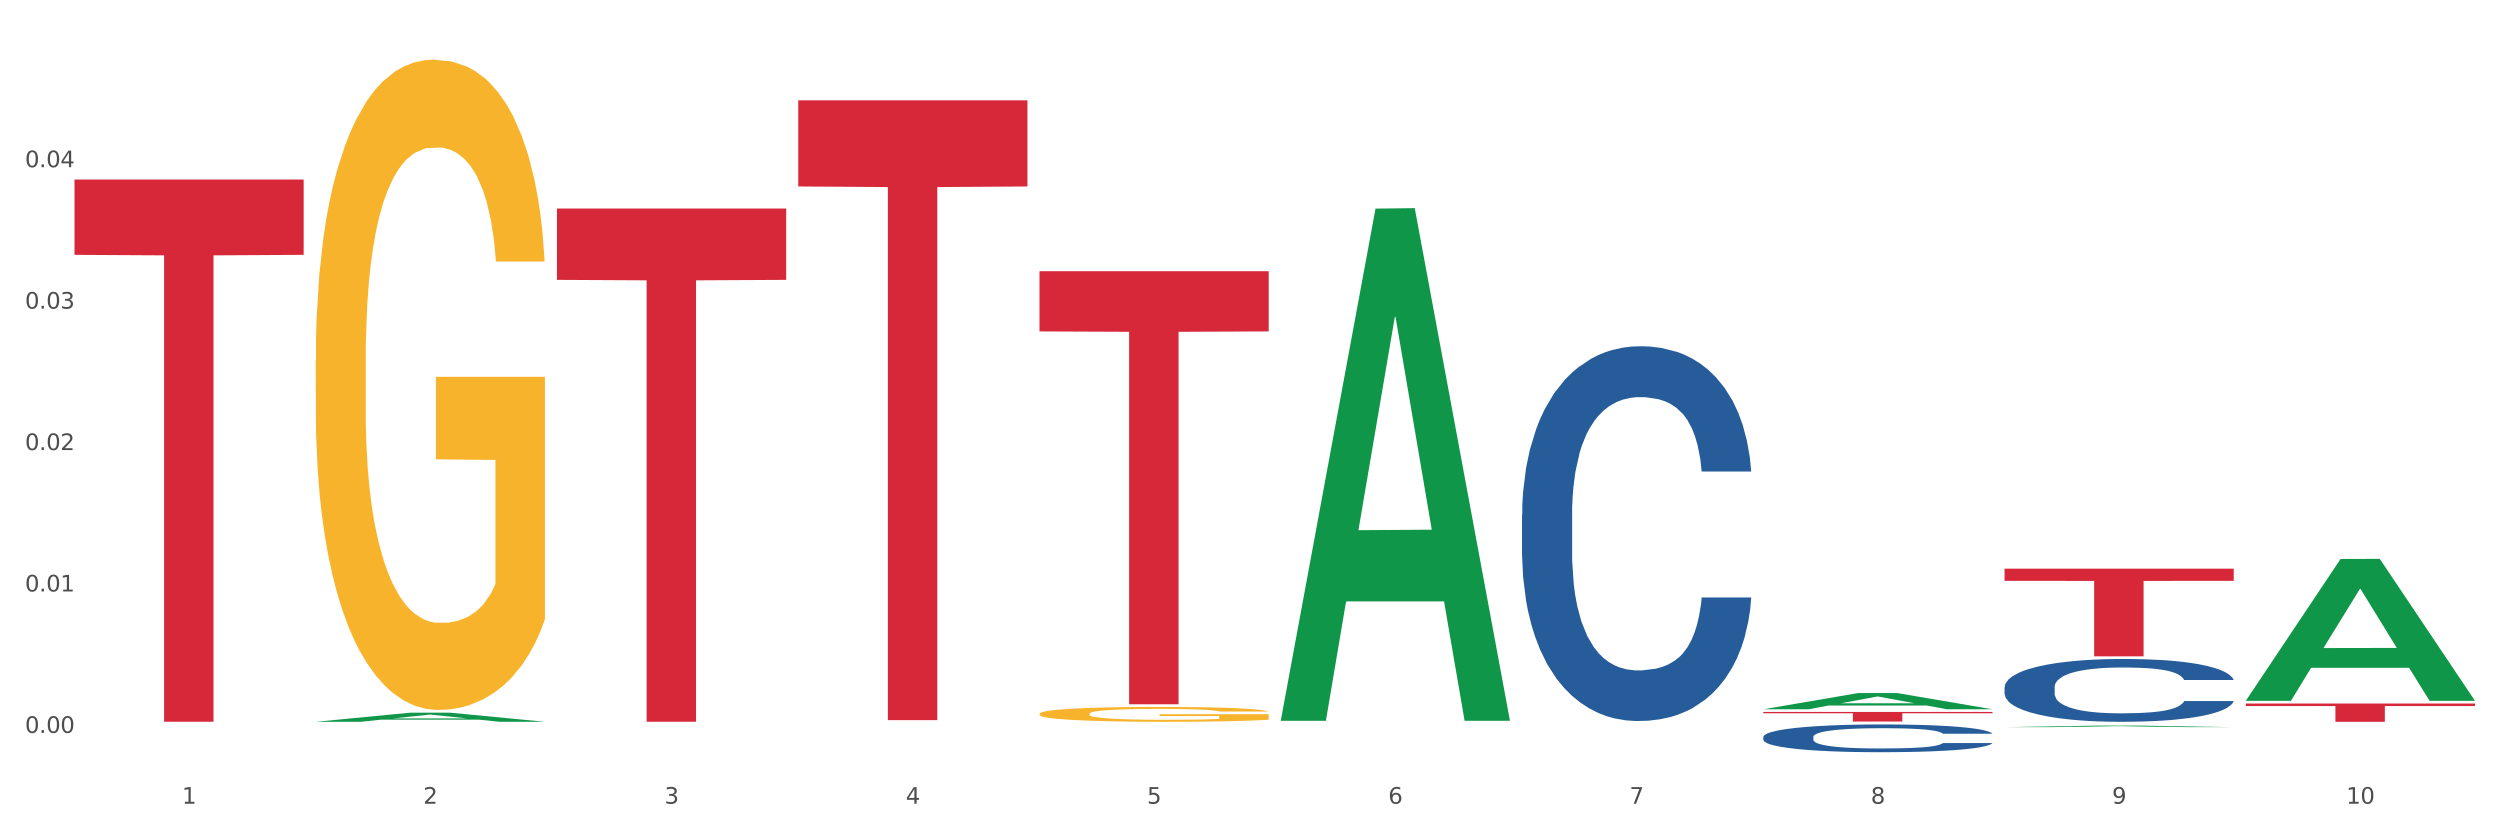 <?xml version="1.0" encoding="utf-8" standalone="no"?>
<!DOCTYPE svg PUBLIC "-//W3C//DTD SVG 1.1//EN"
  "http://www.w3.org/Graphics/SVG/1.1/DTD/svg11.dtd">
<svg xmlns:xlink="http://www.w3.org/1999/xlink" width="1080pt" height="360pt" viewBox="0 0 1080 360" xmlns="http://www.w3.org/2000/svg" version="1.1">
 <rect x="0" y="0" width="1080" height="360" fill="#333333" stroke="none"/>
 <defs>
  <style type="text/css">*{stroke-linejoin: round; stroke-linecap: butt}</style>
 </defs>
 <g id="figure_1">
  <g id="patch_1">
   <path d="M 0 360 
L 1080 360 
L 1080 0 
L 0 0 
z
" style="fill: #ffffff; stroke: #ffffff; stroke-linejoin: miter"/>
  </g>
  <g id="axes_1">
   <g id="matplotlib.axis_1">
    <g id="xtick_1">
     <g id="text_1">
      <!-- 1 -->
      <g style="fill: #4d4d4d" transform="translate(78.627 347.204) scale(0.096 -0.096)">
       <defs>
        <path id="DejaVuSans-31" d="M 794 531 
L 1825 531 
L 1825 4091 
L 703 3866 
L 703 4441 
L 1819 4666 
L 2450 4666 
L 2450 531 
L 3481 531 
L 3481 0 
L 794 0 
L 794 531 
z
" transform="scale(0.016)"/>
       </defs>
       <use xlink:href="#DejaVuSans-31"/>
      </g>
     </g>
    </g>
    <g id="xtick_2">
     <g id="text_2">
      <!-- 2 -->
      <g style="fill: #4d4d4d" transform="translate(182.851 347.204) scale(0.096 -0.096)">
       <defs>
        <path id="DejaVuSans-32" d="M 1228 531 
L 3431 531 
L 3431 0 
L 469 0 
L 469 531 
Q 828 903 1448 1529 
Q 2069 2156 2228 2338 
Q 2531 2678 2651 2914 
Q 2772 3150 2772 3378 
Q 2772 3750 2511 3984 
Q 2250 4219 1831 4219 
Q 1534 4219 1204 4116 
Q 875 4013 500 3803 
L 500 4441 
Q 881 4594 1212 4672 
Q 1544 4750 1819 4750 
Q 2544 4750 2975 4387 
Q 3406 4025 3406 3419 
Q 3406 3131 3298 2873 
Q 3191 2616 2906 2266 
Q 2828 2175 2409 1742 
Q 1991 1309 1228 531 
z
" transform="scale(0.016)"/>
       </defs>
       <use xlink:href="#DejaVuSans-32"/>
      </g>
     </g>
    </g>
    <g id="xtick_3">
     <g id="text_3">
      <!-- 3 -->
      <g style="fill: #4d4d4d" transform="translate(287.074 347.204) scale(0.096 -0.096)">
       <defs>
        <path id="DejaVuSans-33" d="M 2597 2516 
Q 3050 2419 3304 2112 
Q 3559 1806 3559 1356 
Q 3559 666 3084 287 
Q 2609 -91 1734 -91 
Q 1441 -91 1130 -33 
Q 819 25 488 141 
L 488 750 
Q 750 597 1062 519 
Q 1375 441 1716 441 
Q 2309 441 2620 675 
Q 2931 909 2931 1356 
Q 2931 1769 2642 2001 
Q 2353 2234 1838 2234 
L 1294 2234 
L 1294 2753 
L 1863 2753 
Q 2328 2753 2575 2939 
Q 2822 3125 2822 3475 
Q 2822 3834 2567 4026 
Q 2313 4219 1838 4219 
Q 1578 4219 1281 4162 
Q 984 4106 628 3988 
L 628 4550 
Q 988 4650 1302 4700 
Q 1616 4750 1894 4750 
Q 2613 4750 3031 4423 
Q 3450 4097 3450 3541 
Q 3450 3153 3228 2886 
Q 3006 2619 2597 2516 
z
" transform="scale(0.016)"/>
       </defs>
       <use xlink:href="#DejaVuSans-33"/>
      </g>
     </g>
    </g>
    <g id="xtick_4">
     <g id="text_4">
      <!-- 4 -->
      <g style="fill: #4d4d4d" transform="translate(391.298 347.204) scale(0.096 -0.096)">
       <defs>
        <path id="DejaVuSans-34" d="M 2419 4116 
L 825 1625 
L 2419 1625 
L 2419 4116 
z
M 2253 4666 
L 3047 4666 
L 3047 1625 
L 3713 1625 
L 3713 1100 
L 3047 1100 
L 3047 0 
L 2419 0 
L 2419 1100 
L 313 1100 
L 313 1709 
L 2253 4666 
z
" transform="scale(0.016)"/>
       </defs>
       <use xlink:href="#DejaVuSans-34"/>
      </g>
     </g>
    </g>
    <g id="xtick_5">
     <g id="text_5">
      <!-- 5 -->
      <g style="fill: #4d4d4d" transform="translate(495.522 347.204) scale(0.096 -0.096)">
       <defs>
        <path id="DejaVuSans-35" d="M 691 4666 
L 3169 4666 
L 3169 4134 
L 1269 4134 
L 1269 2991 
Q 1406 3038 1543 3061 
Q 1681 3084 1819 3084 
Q 2600 3084 3056 2656 
Q 3513 2228 3513 1497 
Q 3513 744 3044 326 
Q 2575 -91 1722 -91 
Q 1428 -91 1123 -41 
Q 819 9 494 109 
L 494 744 
Q 775 591 1075 516 
Q 1375 441 1709 441 
Q 2250 441 2565 725 
Q 2881 1009 2881 1497 
Q 2881 1984 2565 2268 
Q 2250 2553 1709 2553 
Q 1456 2553 1204 2497 
Q 953 2441 691 2322 
L 691 4666 
z
" transform="scale(0.016)"/>
       </defs>
       <use xlink:href="#DejaVuSans-35"/>
      </g>
     </g>
    </g>
    <g id="xtick_6">
     <g id="text_6">
      <!-- 6 -->
      <g style="fill: #4d4d4d" transform="translate(599.745 347.204) scale(0.096 -0.096)">
       <defs>
        <path id="DejaVuSans-36" d="M 2113 2584 
Q 1688 2584 1439 2293 
Q 1191 2003 1191 1497 
Q 1191 994 1439 701 
Q 1688 409 2113 409 
Q 2538 409 2786 701 
Q 3034 994 3034 1497 
Q 3034 2003 2786 2293 
Q 2538 2584 2113 2584 
z
M 3366 4563 
L 3366 3988 
Q 3128 4100 2886 4159 
Q 2644 4219 2406 4219 
Q 1781 4219 1451 3797 
Q 1122 3375 1075 2522 
Q 1259 2794 1537 2939 
Q 1816 3084 2150 3084 
Q 2853 3084 3261 2657 
Q 3669 2231 3669 1497 
Q 3669 778 3244 343 
Q 2819 -91 2113 -91 
Q 1303 -91 875 529 
Q 447 1150 447 2328 
Q 447 3434 972 4092 
Q 1497 4750 2381 4750 
Q 2619 4750 2861 4703 
Q 3103 4656 3366 4563 
z
" transform="scale(0.016)"/>
       </defs>
       <use xlink:href="#DejaVuSans-36"/>
      </g>
     </g>
    </g>
    <g id="xtick_7">
     <g id="text_7">
      <!-- 7 -->
      <g style="fill: #4d4d4d" transform="translate(703.969 347.204) scale(0.096 -0.096)">
       <defs>
        <path id="DejaVuSans-37" d="M 525 4666 
L 3525 4666 
L 3525 4397 
L 1831 0 
L 1172 0 
L 2766 4134 
L 525 4134 
L 525 4666 
z
" transform="scale(0.016)"/>
       </defs>
       <use xlink:href="#DejaVuSans-37"/>
      </g>
     </g>
    </g>
    <g id="xtick_8">
     <g id="text_8">
      <!-- 8 -->
      <g style="fill: #4d4d4d" transform="translate(808.193 347.204) scale(0.096 -0.096)">
       <defs>
        <path id="DejaVuSans-38" d="M 2034 2216 
Q 1584 2216 1326 1975 
Q 1069 1734 1069 1313 
Q 1069 891 1326 650 
Q 1584 409 2034 409 
Q 2484 409 2743 651 
Q 3003 894 3003 1313 
Q 3003 1734 2745 1975 
Q 2488 2216 2034 2216 
z
M 1403 2484 
Q 997 2584 770 2862 
Q 544 3141 544 3541 
Q 544 4100 942 4425 
Q 1341 4750 2034 4750 
Q 2731 4750 3128 4425 
Q 3525 4100 3525 3541 
Q 3525 3141 3298 2862 
Q 3072 2584 2669 2484 
Q 3125 2378 3379 2068 
Q 3634 1759 3634 1313 
Q 3634 634 3220 271 
Q 2806 -91 2034 -91 
Q 1263 -91 848 271 
Q 434 634 434 1313 
Q 434 1759 690 2068 
Q 947 2378 1403 2484 
z
M 1172 3481 
Q 1172 3119 1398 2916 
Q 1625 2713 2034 2713 
Q 2441 2713 2670 2916 
Q 2900 3119 2900 3481 
Q 2900 3844 2670 4047 
Q 2441 4250 2034 4250 
Q 1625 4250 1398 4047 
Q 1172 3844 1172 3481 
z
" transform="scale(0.016)"/>
       </defs>
       <use xlink:href="#DejaVuSans-38"/>
      </g>
     </g>
    </g>
    <g id="xtick_9">
     <g id="text_9">
      <!-- 9 -->
      <g style="fill: #4d4d4d" transform="translate(912.416 347.204) scale(0.096 -0.096)">
       <defs>
        <path id="DejaVuSans-39" d="M 703 97 
L 703 672 
Q 941 559 1184 500 
Q 1428 441 1663 441 
Q 2288 441 2617 861 
Q 2947 1281 2994 2138 
Q 2813 1869 2534 1725 
Q 2256 1581 1919 1581 
Q 1219 1581 811 2004 
Q 403 2428 403 3163 
Q 403 3881 828 4315 
Q 1253 4750 1959 4750 
Q 2769 4750 3195 4129 
Q 3622 3509 3622 2328 
Q 3622 1225 3098 567 
Q 2575 -91 1691 -91 
Q 1453 -91 1209 -44 
Q 966 3 703 97 
z
M 1959 2075 
Q 2384 2075 2632 2365 
Q 2881 2656 2881 3163 
Q 2881 3666 2632 3958 
Q 2384 4250 1959 4250 
Q 1534 4250 1286 3958 
Q 1038 3666 1038 3163 
Q 1038 2656 1286 2365 
Q 1534 2075 1959 2075 
z
" transform="scale(0.016)"/>
       </defs>
       <use xlink:href="#DejaVuSans-39"/>
      </g>
     </g>
    </g>
    <g id="xtick_10">
     <g id="text_10">
      <!-- 10 -->
      <g style="fill: #4d4d4d" transform="translate(1013.586 347.204) scale(0.096 -0.096)">
       <defs>
        <path id="DejaVuSans-30" d="M 2034 4250 
Q 1547 4250 1301 3770 
Q 1056 3291 1056 2328 
Q 1056 1369 1301 889 
Q 1547 409 2034 409 
Q 2525 409 2770 889 
Q 3016 1369 3016 2328 
Q 3016 3291 2770 3770 
Q 2525 4250 2034 4250 
z
M 2034 4750 
Q 2819 4750 3233 4129 
Q 3647 3509 3647 2328 
Q 3647 1150 3233 529 
Q 2819 -91 2034 -91 
Q 1250 -91 836 529 
Q 422 1150 422 2328 
Q 422 3509 836 4129 
Q 1250 4750 2034 4750 
z
" transform="scale(0.016)"/>
       </defs>
       <use xlink:href="#DejaVuSans-31"/>
       <use xlink:href="#DejaVuSans-30" transform="translate(63.623 0)"/>
      </g>
     </g>
    </g>
    <g id="xtick_11"/>
    <g id="xtick_12"/>
    <g id="xtick_13"/>
    <g id="xtick_14"/>
    <g id="xtick_15"/>
    <g id="xtick_16"/>
    <g id="xtick_17"/>
    <g id="xtick_18"/>
    <g id="xtick_19"/>
   </g>
   <g id="matplotlib.axis_2">
    <g id="ytick_1">
     <g id="text_11">
      <!-- 0.00 -->
      <g style="fill: #4d4d4d" transform="translate(10.8 316.613) scale(0.096 -0.096)">
       <defs>
        <path id="DejaVuSans-2e" d="M 684 794 
L 1344 794 
L 1344 0 
L 684 0 
L 684 794 
z
" transform="scale(0.016)"/>
       </defs>
       <use xlink:href="#DejaVuSans-30"/>
       <use xlink:href="#DejaVuSans-2e" transform="translate(63.623 0)"/>
       <use xlink:href="#DejaVuSans-30" transform="translate(95.41 0)"/>
       <use xlink:href="#DejaVuSans-30" transform="translate(159.033 0)"/>
      </g>
     </g>
    </g>
    <g id="ytick_2">
     <g id="text_12">
      <!-- 0.01 -->
      <g style="fill: #4d4d4d" transform="translate(10.8 255.52) scale(0.096 -0.096)">
       <use xlink:href="#DejaVuSans-30"/>
       <use xlink:href="#DejaVuSans-2e" transform="translate(63.623 0)"/>
       <use xlink:href="#DejaVuSans-30" transform="translate(95.41 0)"/>
       <use xlink:href="#DejaVuSans-31" transform="translate(159.033 0)"/>
      </g>
     </g>
    </g>
    <g id="ytick_3">
     <g id="text_13">
      <!-- 0.02 -->
      <g style="fill: #4d4d4d" transform="translate(10.8 194.426) scale(0.096 -0.096)">
       <use xlink:href="#DejaVuSans-30"/>
       <use xlink:href="#DejaVuSans-2e" transform="translate(63.623 0)"/>
       <use xlink:href="#DejaVuSans-30" transform="translate(95.41 0)"/>
       <use xlink:href="#DejaVuSans-32" transform="translate(159.033 0)"/>
      </g>
     </g>
    </g>
    <g id="ytick_4">
     <g id="text_14">
      <!-- 0.03 -->
      <g style="fill: #4d4d4d" transform="translate(10.8 133.333) scale(0.096 -0.096)">
       <use xlink:href="#DejaVuSans-30"/>
       <use xlink:href="#DejaVuSans-2e" transform="translate(63.623 0)"/>
       <use xlink:href="#DejaVuSans-30" transform="translate(95.41 0)"/>
       <use xlink:href="#DejaVuSans-33" transform="translate(159.033 0)"/>
      </g>
     </g>
    </g>
    <g id="ytick_5">
     <g id="text_15">
      <!-- 0.04 -->
      <g style="fill: #4d4d4d" transform="translate(10.8 72.24) scale(0.096 -0.096)">
       <use xlink:href="#DejaVuSans-30"/>
       <use xlink:href="#DejaVuSans-2e" transform="translate(63.623 0)"/>
       <use xlink:href="#DejaVuSans-30" transform="translate(95.41 0)"/>
       <use xlink:href="#DejaVuSans-34" transform="translate(159.033 0)"/>
      </g>
     </g>
    </g>
    <g id="ytick_6"/>
    <g id="ytick_7"/>
    <g id="ytick_8"/>
    <g id="ytick_9"/>
    <g id="ytick_10"/>
   </g>
   <g id="PolyCollection_1">
    <path d="M 136.399 311.809 
L 136.501 311.805 
L 177.331 307.866 
L 194.275 307.862 
L 235.411 311.817 
L 215.813 311.817 
L 206.932 310.896 
L 164.775 310.896 
L 164.469 310.91 
L 155.895 311.817 
L 136.399 311.817 
L 136.399 311.809 
L 170.083 310.346 
L 201.624 310.342 
L 186.007 308.705 
L 185.803 308.697 
L 185.599 308.709 
L 169.981 310.342 
L 170.083 310.346 
L 136.399 311.809 
z
" clip-path="url(#p14c805a050)" style="fill: #109648"/>
    <path d="M 344.846 43.347 
L 443.858 43.347 
L 443.858 80.557 
L 404.91 80.808 
L 404.91 311.106 
L 383.559 311.106 
L 383.559 80.808 
L 344.846 80.557 
L 344.846 43.598 
L 344.846 43.347 
z
" clip-path="url(#p14c805a050)" style="fill: #d62839"/>
    <path d="M 449.069 117.171 
L 548.082 117.171 
L 548.082 143.169 
L 509.134 143.345 
L 509.134 304.251 
L 487.783 304.251 
L 487.783 143.345 
L 449.069 143.169 
L 449.069 117.347 
L 449.069 117.171 
z
" clip-path="url(#p14c805a050)" style="fill: #d62839"/>
    <path d="M 761.74 307.56 
L 860.753 307.56 
L 860.753 308.135 
L 821.805 308.139 
L 821.805 311.698 
L 800.454 311.698 
L 800.454 308.139 
L 761.74 308.135 
L 761.74 307.563 
L 761.74 307.56 
z
" clip-path="url(#p14c805a050)" style="fill: #d62839"/>
    <path d="M 449.069 308.362 
L 449.186 308.357 
L 449.186 308.146 
L 449.42 307.964 
L 450.589 307.525 
L 452.343 307.162 
L 453.628 306.969 
L 454.914 306.811 
L 456.434 306.653 
L 458.304 306.489 
L 461.694 306.249 
L 463.799 306.126 
L 466.37 305.997 
L 471.046 305.81 
L 474.436 305.704 
L 477.943 305.616 
L 483.671 305.511 
L 487.412 305.464 
L 491.386 305.429 
L 496.179 305.406 
L 499.803 305.4 
L 507.752 305.417 
L 514.532 305.47 
L 517.805 305.511 
L 522.014 305.581 
L 524.235 305.628 
L 527.859 305.722 
L 531.599 305.845 
L 534.171 305.95 
L 538.029 306.149 
L 540.951 306.348 
L 543.64 306.594 
L 545.043 306.764 
L 546.095 306.922 
L 547.03 307.104 
L 547.965 307.391 
L 526.923 307.391 
L 526.105 307.186 
L 524.819 306.992 
L 522.949 306.805 
L 521.312 306.688 
L 518.507 306.542 
L 515.935 306.448 
L 513.246 306.378 
L 509.973 306.319 
L 507.401 306.29 
L 503.778 306.266 
L 496.647 306.272 
L 491.854 306.319 
L 488.581 306.378 
L 486.477 306.43 
L 484.606 306.489 
L 482.502 306.571 
L 480.047 306.694 
L 478.294 306.805 
L 476.54 306.946 
L 475.138 307.086 
L 473.852 307.25 
L 472.8 307.426 
L 471.981 307.607 
L 471.28 307.83 
L 470.696 308.198 
L 470.696 309.001 
L 470.929 309.182 
L 471.514 309.422 
L 472.215 309.604 
L 473.384 309.82 
L 474.436 309.967 
L 476.424 310.177 
L 478.645 310.353 
L 480.398 310.464 
L 482.152 310.558 
L 485.191 310.687 
L 488.581 310.792 
L 491.503 310.857 
L 495.478 310.915 
L 498.167 310.939 
L 500.505 310.95 
L 506.232 310.95 
L 510.324 310.933 
L 514.883 310.892 
L 518.39 310.839 
L 521.312 310.775 
L 524.585 310.669 
L 526.69 310.57 
L 526.69 309.346 
L 500.972 309.34 
L 500.972 308.526 
L 548.082 308.526 
L 548.082 310.915 
L 546.095 311.038 
L 543.874 311.149 
L 541.536 311.249 
L 538.029 311.372 
L 533.82 311.489 
L 530.08 311.571 
L 526.105 311.641 
L 521.429 311.706 
L 515.351 311.764 
L 511.61 311.788 
L 506.934 311.805 
L 501.44 311.811 
L 496.647 311.799 
L 491.971 311.77 
L 487.061 311.717 
L 482.268 311.641 
L 478.645 311.565 
L 475.021 311.471 
L 471.163 311.348 
L 468.124 311.231 
L 465.786 311.126 
L 463.214 310.991 
L 460.409 310.816 
L 458.304 310.658 
L 456.434 310.494 
L 454.447 310.283 
L 453.044 310.101 
L 451.641 309.873 
L 450.823 309.703 
L 449.888 309.44 
L 449.186 309.071 
L 449.069 308.362 
z
" clip-path="url(#p14c805a050)" style="fill: #f7b32b"/>
    <path d="M 865.964 245.663 
L 964.976 245.663 
L 964.976 250.924 
L 926.028 250.96 
L 926.028 283.526 
L 904.677 283.526 
L 904.677 250.96 
L 865.964 250.924 
L 865.964 245.698 
L 865.964 245.663 
z
" clip-path="url(#p14c805a050)" style="fill: #d62839"/>
    <path d="M 970.188 303.918 
L 1069.2 303.918 
L 1069.2 305.016 
L 1030.252 305.023 
L 1030.252 311.817 
L 1008.901 311.817 
L 1008.901 305.023 
L 970.188 305.016 
L 970.188 303.925 
L 970.188 303.918 
z
" clip-path="url(#p14c805a050)" style="fill: #d62839"/>
    <path d="M 136.399 155.588 
L 136.516 155.332 
L 136.516 146.095 
L 136.749 138.141 
L 137.918 118.898 
L 139.672 102.99 
L 140.958 94.523 
L 142.244 87.595 
L 143.763 80.667 
L 145.634 73.483 
L 149.024 62.963 
L 151.128 57.575 
L 153.699 51.931 
L 158.375 43.72 
L 161.765 39.102 
L 165.272 35.253 
L 171 30.634 
L 174.741 28.582 
L 178.716 27.042 
L 183.508 26.016 
L 187.132 25.759 
L 195.081 26.529 
L 201.861 28.838 
L 205.135 30.634 
L 209.343 33.713 
L 211.564 35.766 
L 215.188 39.871 
L 218.928 45.259 
L 221.5 49.878 
L 225.358 58.602 
L 228.28 67.325 
L 230.969 78.102 
L 232.372 85.542 
L 233.424 92.47 
L 234.359 100.424 
L 235.294 112.996 
L 214.253 112.996 
L 213.434 104.016 
L 212.148 95.549 
L 210.278 87.338 
L 208.641 82.207 
L 205.836 75.792 
L 203.264 71.687 
L 200.576 68.608 
L 197.302 66.042 
L 194.731 64.759 
L 191.107 63.733 
L 183.976 63.99 
L 179.183 66.042 
L 175.91 68.608 
L 173.806 70.917 
L 171.936 73.483 
L 169.831 77.075 
L 167.377 82.463 
L 165.623 87.338 
L 163.87 93.496 
L 162.467 99.654 
L 161.181 106.838 
L 160.129 114.536 
L 159.311 122.49 
L 158.609 132.24 
L 158.025 148.404 
L 158.025 183.555 
L 158.259 191.509 
L 158.843 202.029 
L 159.544 209.983 
L 160.713 219.476 
L 161.765 225.891 
L 163.753 235.128 
L 165.974 242.825 
L 167.727 247.7 
L 169.481 251.805 
L 172.52 257.45 
L 175.91 262.068 
L 178.833 264.891 
L 182.807 267.457 
L 185.496 268.483 
L 187.834 268.996 
L 193.562 268.996 
L 197.653 268.226 
L 202.212 266.43 
L 205.719 264.121 
L 208.641 261.299 
L 211.915 256.68 
L 214.019 252.318 
L 214.019 198.693 
L 188.301 198.437 
L 188.301 162.772 
L 235.411 162.772 
L 235.411 267.457 
L 233.424 272.845 
L 231.203 277.72 
L 228.865 282.082 
L 225.358 287.47 
L 221.15 292.601 
L 217.409 296.193 
L 213.434 299.272 
L 208.758 302.095 
L 202.68 304.66 
L 198.939 305.687 
L 194.263 306.457 
L 188.769 306.713 
L 183.976 306.2 
L 179.3 304.917 
L 174.39 302.608 
L 169.598 299.272 
L 165.974 295.937 
L 162.35 291.832 
L 158.492 286.443 
L 155.453 281.312 
L 153.115 276.693 
L 150.543 270.792 
L 147.738 263.095 
L 145.634 256.167 
L 143.763 248.983 
L 141.776 239.746 
L 140.373 231.792 
L 138.97 221.786 
L 138.152 214.345 
L 137.217 202.799 
L 136.516 186.634 
L 136.399 155.588 
z
" clip-path="url(#p14c805a050)" style="fill: #f7b32b"/>
    <path d="M 240.622 90.091 
L 339.635 90.091 
L 339.635 120.899 
L 300.687 121.107 
L 300.687 311.783 
L 279.336 311.783 
L 279.336 121.107 
L 240.622 120.899 
L 240.622 90.299 
L 240.622 90.091 
z
" clip-path="url(#p14c805a050)" style="fill: #d62839"/>
    <path d="M 32.175 77.544 
L 131.187 77.544 
L 131.187 110.095 
L 92.239 110.315 
L 92.239 311.779 
L 70.888 311.779 
L 70.888 110.315 
L 32.175 110.095 
L 32.175 77.764 
L 32.175 77.544 
z
" clip-path="url(#p14c805a050)" style="fill: #d62839"/>
    <path d="M 865.964 296.87 
L 866.081 296.845 
L 866.081 296.151 
L 866.432 295.209 
L 867.719 293.474 
L 869.358 292.16 
L 872.167 290.623 
L 873.688 289.979 
L 875.678 289.26 
L 879.774 288.095 
L 884.456 287.104 
L 887.733 286.558 
L 890.19 286.211 
L 895.691 285.592 
L 898.851 285.319 
L 902.128 285.096 
L 904.937 284.947 
L 909.618 284.774 
L 913.364 284.699 
L 917.694 284.675 
L 921.322 284.699 
L 926.12 284.799 
L 933.143 285.096 
L 935.834 285.269 
L 939.463 285.567 
L 943.208 285.964 
L 946.251 286.36 
L 949.762 286.93 
L 953.39 287.674 
L 956.901 288.616 
L 959.359 289.483 
L 961.348 290.4 
L 963.104 291.516 
L 964.391 292.73 
L 964.976 293.747 
L 943.559 293.747 
L 942.974 292.83 
L 941.803 291.838 
L 940.633 291.169 
L 939.346 290.623 
L 937.356 290.004 
L 935.6 289.607 
L 932.674 289.136 
L 929.983 288.839 
L 927.759 288.665 
L 925.067 288.517 
L 919.332 288.368 
L 915.236 288.368 
L 912.661 288.417 
L 909.501 288.541 
L 906.81 288.715 
L 903.65 289.012 
L 901.192 289.335 
L 898.734 289.756 
L 897.33 290.053 
L 895.223 290.599 
L 893.819 291.045 
L 891.946 291.813 
L 890.893 292.359 
L 889.02 293.771 
L 888.201 294.813 
L 887.85 295.531 
L 887.616 296.325 
L 887.616 300.191 
L 888.318 301.926 
L 888.903 302.67 
L 889.839 303.513 
L 891.595 304.603 
L 894.17 305.669 
L 896.861 306.438 
L 899.085 306.909 
L 901.192 307.256 
L 903.298 307.528 
L 905.873 307.776 
L 907.98 307.925 
L 911.14 308.074 
L 914.885 308.148 
L 917.811 308.148 
L 923.78 308.024 
L 926.472 307.9 
L 929.046 307.727 
L 931.855 307.454 
L 934.079 307.157 
L 935.366 306.933 
L 937.473 306.462 
L 939.111 305.967 
L 940.516 305.397 
L 941.452 304.901 
L 942.505 304.157 
L 943.325 303.315 
L 943.559 302.868 
L 964.976 302.868 
L 964.508 303.761 
L 963.689 304.628 
L 962.05 305.793 
L 960.763 306.462 
L 958.773 307.28 
L 956.667 307.974 
L 953.741 308.743 
L 951.049 309.313 
L 948.24 309.809 
L 945.197 310.255 
L 939.697 310.875 
L 937.707 311.048 
L 933.494 311.346 
L 930.217 311.519 
L 925.418 311.693 
L 920.503 311.792 
L 915.353 311.817 
L 910.789 311.767 
L 905.756 311.618 
L 902.596 311.469 
L 899.085 311.246 
L 894.989 310.899 
L 891.127 310.478 
L 887.499 309.982 
L 884.105 309.412 
L 880.945 308.768 
L 876.848 307.702 
L 873.805 306.661 
L 871.582 305.694 
L 870.06 304.876 
L 868.539 303.835 
L 867.719 303.116 
L 866.432 301.381 
L 865.964 299.77 
L 865.964 296.87 
z
" clip-path="url(#p14c805a050)" style="fill: #255c99"/>
    <path d="M 761.74 318.35 
L 761.857 318.339 
L 761.857 318.033 
L 762.208 317.617 
L 763.496 316.851 
L 765.134 316.271 
L 767.943 315.592 
L 769.465 315.307 
L 771.454 314.99 
L 775.551 314.476 
L 780.232 314.038 
L 783.509 313.797 
L 785.967 313.644 
L 791.467 313.37 
L 794.627 313.25 
L 797.904 313.151 
L 800.713 313.086 
L 805.395 313.009 
L 809.14 312.976 
L 813.47 312.965 
L 817.098 312.976 
L 821.897 313.02 
L 828.919 313.151 
L 831.611 313.228 
L 835.239 313.359 
L 838.984 313.534 
L 842.027 313.71 
L 845.538 313.961 
L 849.166 314.29 
L 852.677 314.705 
L 855.135 315.089 
L 857.125 315.493 
L 858.88 315.986 
L 860.168 316.522 
L 860.753 316.971 
L 839.335 316.971 
L 838.75 316.566 
L 837.58 316.128 
L 836.409 315.833 
L 835.122 315.592 
L 833.132 315.318 
L 831.377 315.143 
L 828.451 314.935 
L 825.759 314.804 
L 823.535 314.727 
L 820.843 314.662 
L 815.109 314.596 
L 811.012 314.596 
L 808.438 314.618 
L 805.278 314.673 
L 802.586 314.749 
L 799.426 314.881 
L 796.968 315.023 
L 794.51 315.209 
L 793.106 315.34 
L 790.999 315.581 
L 789.595 315.778 
L 787.722 316.117 
L 786.669 316.358 
L 784.796 316.982 
L 783.977 317.442 
L 783.626 317.759 
L 783.392 318.109 
L 783.392 319.817 
L 784.094 320.583 
L 784.679 320.911 
L 785.616 321.283 
L 787.371 321.765 
L 789.946 322.235 
L 792.638 322.575 
L 794.862 322.782 
L 796.968 322.936 
L 799.075 323.056 
L 801.65 323.166 
L 803.756 323.231 
L 806.916 323.297 
L 810.661 323.33 
L 813.587 323.33 
L 819.556 323.275 
L 822.248 323.22 
L 824.823 323.144 
L 827.632 323.023 
L 829.855 322.892 
L 831.143 322.793 
L 833.249 322.585 
L 834.888 322.367 
L 836.292 322.115 
L 837.229 321.896 
L 838.282 321.568 
L 839.101 321.196 
L 839.335 320.999 
L 860.753 320.999 
L 860.285 321.393 
L 859.465 321.776 
L 857.827 322.29 
L 856.539 322.585 
L 854.55 322.947 
L 852.443 323.253 
L 849.517 323.592 
L 846.825 323.844 
L 844.017 324.063 
L 840.974 324.26 
L 835.473 324.534 
L 833.483 324.61 
L 829.27 324.742 
L 825.993 324.818 
L 821.195 324.895 
L 816.279 324.939 
L 811.13 324.95 
L 806.565 324.928 
L 801.533 324.862 
L 798.373 324.796 
L 794.862 324.698 
L 790.765 324.545 
L 786.903 324.358 
L 783.275 324.14 
L 779.881 323.888 
L 776.721 323.603 
L 772.625 323.133 
L 769.582 322.673 
L 767.358 322.246 
L 765.837 321.885 
L 764.315 321.425 
L 763.496 321.108 
L 762.208 320.342 
L 761.74 319.63 
L 761.74 318.35 
z
" clip-path="url(#p14c805a050)" style="fill: #255c99"/>
    <path d="M 657.517 222.323 
L 657.634 222.175 
L 657.634 218.034 
L 657.985 212.415 
L 659.272 202.064 
L 660.911 194.227 
L 663.72 185.058 
L 665.241 181.214 
L 667.231 176.925 
L 671.327 169.975 
L 676.008 164.06 
L 679.285 160.807 
L 681.743 158.737 
L 687.244 155.04 
L 690.404 153.413 
L 693.681 152.082 
L 696.49 151.195 
L 701.171 150.16 
L 704.916 149.716 
L 709.247 149.568 
L 712.875 149.716 
L 717.673 150.308 
L 724.695 152.082 
L 727.387 153.117 
L 731.015 154.892 
L 734.76 157.258 
L 737.803 159.624 
L 741.314 163.025 
L 744.943 167.461 
L 748.454 173.08 
L 750.911 178.256 
L 752.901 183.727 
L 754.657 190.382 
L 755.944 197.628 
L 756.529 203.691 
L 735.112 203.691 
L 734.526 198.219 
L 733.356 192.304 
L 732.186 188.312 
L 730.898 185.058 
L 728.909 181.361 
L 727.153 178.995 
L 724.227 176.186 
L 721.535 174.411 
L 719.312 173.376 
L 716.62 172.489 
L 710.885 171.602 
L 706.789 171.602 
L 704.214 171.897 
L 701.054 172.637 
L 698.362 173.672 
L 695.202 175.446 
L 692.745 177.369 
L 690.287 179.883 
L 688.882 181.657 
L 686.776 184.91 
L 685.371 187.572 
L 683.499 192.156 
L 682.445 195.41 
L 680.573 203.838 
L 679.754 210.049 
L 679.402 214.338 
L 679.168 219.07 
L 679.168 242.138 
L 679.871 252.489 
L 680.456 256.925 
L 681.392 261.953 
L 683.148 268.46 
L 685.722 274.818 
L 688.414 279.402 
L 690.638 282.212 
L 692.745 284.282 
L 694.851 285.909 
L 697.426 287.388 
L 699.533 288.275 
L 702.693 289.162 
L 706.438 289.606 
L 709.364 289.606 
L 715.332 288.866 
L 718.024 288.127 
L 720.599 287.092 
L 723.408 285.465 
L 725.632 283.691 
L 726.919 282.36 
L 729.026 279.55 
L 730.664 276.593 
L 732.069 273.192 
L 733.005 270.234 
L 734.058 265.798 
L 734.877 260.77 
L 735.112 258.108 
L 756.529 258.108 
L 756.061 263.432 
L 755.242 268.608 
L 753.603 275.558 
L 752.316 279.55 
L 750.326 284.43 
L 748.22 288.571 
L 745.294 293.155 
L 742.602 296.556 
L 739.793 299.513 
L 736.75 302.175 
L 731.249 305.872 
L 729.26 306.907 
L 725.046 308.682 
L 721.769 309.717 
L 716.971 310.752 
L 712.055 311.343 
L 706.906 311.491 
L 702.341 311.196 
L 697.309 310.308 
L 694.149 309.421 
L 690.638 308.09 
L 686.542 306.02 
L 682.679 303.506 
L 679.051 300.549 
L 675.657 297.147 
L 672.497 293.303 
L 668.401 286.944 
L 665.358 280.733 
L 663.134 274.966 
L 661.613 270.086 
L 660.091 263.876 
L 659.272 259.587 
L 657.985 249.236 
L 657.517 239.624 
L 657.517 222.323 
z
" clip-path="url(#p14c805a050)" style="fill: #255c99"/>
    <path d="M 970.188 302.654 
L 970.29 302.596 
L 1011.12 241.481 
L 1028.064 241.424 
L 1069.2 302.769 
L 1049.602 302.769 
L 1040.721 288.484 
L 998.564 288.484 
L 998.258 288.714 
L 989.684 302.769 
L 970.188 302.769 
L 970.188 302.654 
L 1003.872 279.959 
L 1035.413 279.901 
L 1019.796 254.499 
L 1019.592 254.384 
L 1019.388 254.557 
L 1003.77 279.901 
L 1003.872 279.959 
L 970.188 302.654 
z
" clip-path="url(#p14c805a050)" style="fill: #109648"/>
    <path d="M 865.964 314.133 
L 866.066 314.133 
L 906.896 313.452 
L 923.84 313.451 
L 964.976 314.135 
L 945.378 314.135 
L 936.498 313.976 
L 894.341 313.976 
L 894.034 313.978 
L 885.46 314.135 
L 865.964 314.135 
L 865.964 314.133 
L 899.649 313.881 
L 931.19 313.88 
L 915.572 313.597 
L 915.368 313.596 
L 915.164 313.598 
L 899.547 313.88 
L 899.649 313.881 
L 865.964 314.133 
z
" clip-path="url(#p14c805a050)" style="fill: #109648"/>
    <path d="M 761.74 306.398 
L 761.842 306.391 
L 802.672 299.413 
L 819.617 299.406 
L 860.753 306.411 
L 841.154 306.411 
L 832.274 304.78 
L 790.117 304.78 
L 789.811 304.806 
L 781.237 306.411 
L 761.74 306.411 
L 761.74 306.398 
L 795.425 303.806 
L 826.966 303.8 
L 811.349 300.899 
L 811.144 300.886 
L 810.94 300.906 
L 795.323 303.8 
L 795.425 303.806 
L 761.74 306.398 
z
" clip-path="url(#p14c805a050)" style="fill: #109648"/>
    <path d="M 553.293 310.971 
L 553.395 310.763 
L 594.225 90.121 
L 611.169 89.913 
L 652.306 311.387 
L 632.707 311.387 
L 623.827 259.814 
L 581.67 259.814 
L 581.364 260.646 
L 572.789 311.387 
L 553.293 311.387 
L 553.293 310.971 
L 586.978 229.036 
L 618.519 228.828 
L 602.901 137.119 
L 602.697 136.703 
L 602.493 137.327 
L 586.876 228.828 
L 586.978 229.036 
L 553.293 310.971 
z
" clip-path="url(#p14c805a050)" style="fill: #109648"/>
   </g>
  </g>
 </g>
 <defs>
  <clipPath id="p14c805a050">
   <rect x="32.175" y="10.8" width="1037.025" height="329.109"/>
  </clipPath>
 </defs>
</svg>
